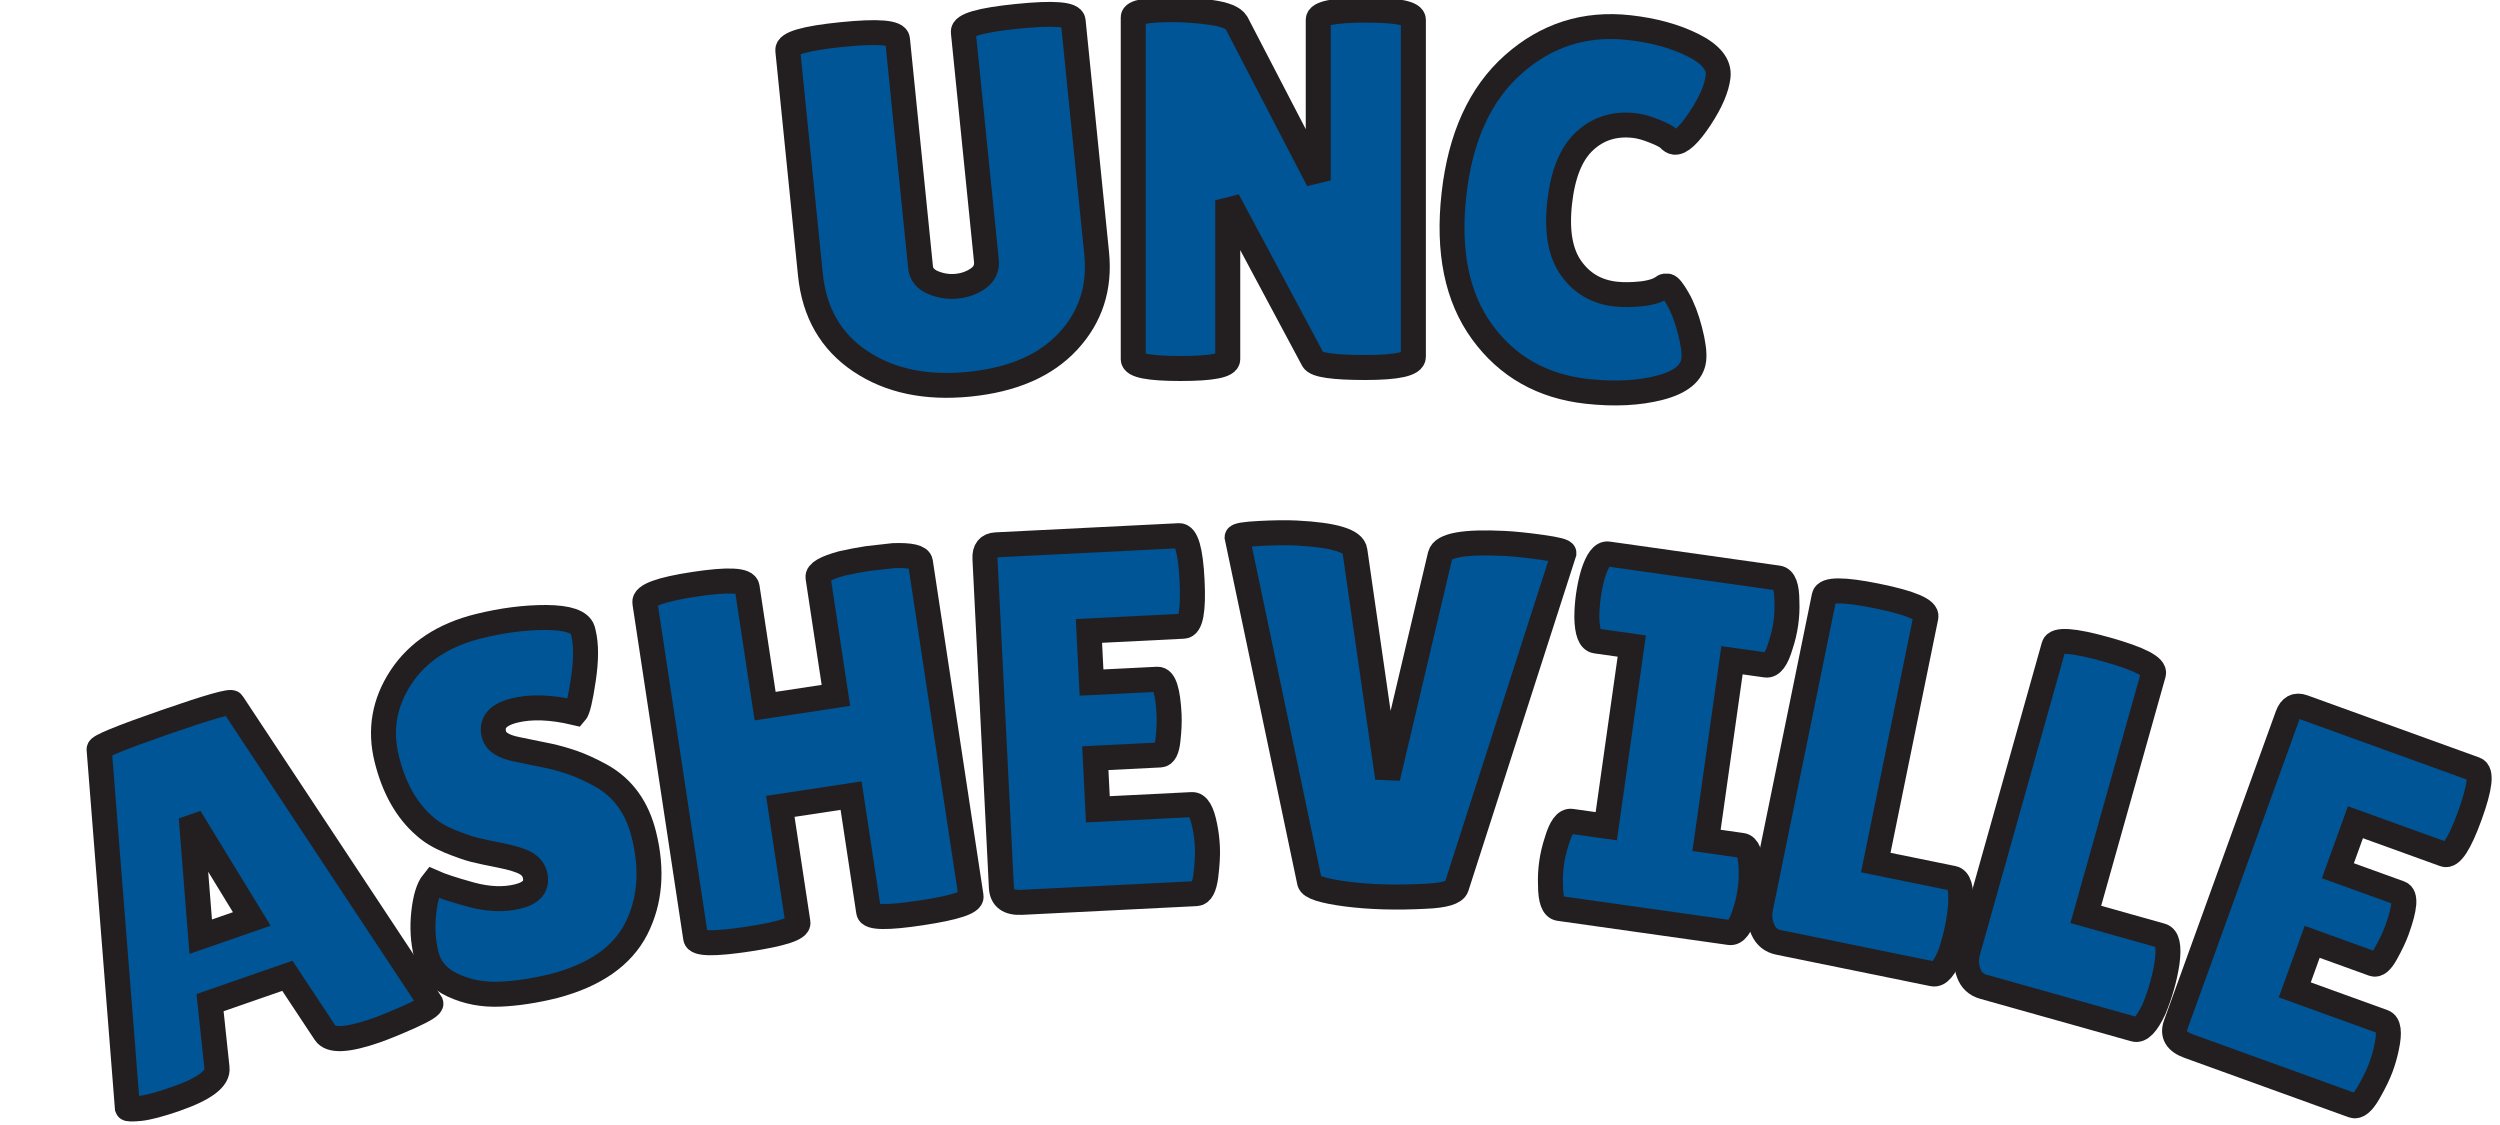 <?xml version="1.0" encoding="UTF-8" standalone="no" ?>
<!DOCTYPE svg PUBLIC "-//W3C//DTD SVG 1.1//EN" "http://www.w3.org/Graphics/SVG/1.1/DTD/svg11.dtd">
<svg xmlns="http://www.w3.org/2000/svg" xmlns:xlink="http://www.w3.org/1999/xlink" version="1.1" width="200" height="90" viewBox="0 0 200 90" xml:space="preserve">
<desc>Created with Fabric.js 5.3.0</desc>
<defs>
</defs>
<g transform="matrix(1 0 0 1 100 45)"  >
<g style=""   >
		<g transform="matrix(0.99 -0.1 0.1 0.99 -24.19 -28.61)"  >
<path style="stroke: rgb(35,31,32); stroke-width: 2; stroke-dasharray: none; stroke-linecap: butt; stroke-dashoffset: 0; stroke-linejoin: miter; stroke-miterlimit: 4; fill: rgb(0,85,150); fill-rule: nonzero; opacity: 1;"  paint-order="stroke"  transform=" translate(-12.77, 14.11)" d="M 15.42 -9.33 L 15.42 -27.82 Q 15.42 -28.63 19.86 -28.63 Q 24.3 -28.63 24.3 -27.82 L 24.3 -27.82 L 24.3 -9.04 Q 24.3 -4.87 21.31 -2.23 Q 18.33 0.41 13.07 0.41 Q 7.81 0.41 4.52 -2.31 Q 1.23 -5.03 1.23 -9.65 L 1.23 -9.65 L 1.23 -27.77 Q 1.23 -28.59 5.67 -28.59 Q 10.1 -28.59 10.1 -27.77 L 10.1 -27.77 L 10.1 -9.33 Q 10.1 -8.51 10.96 -8.02 L 10.96 -8.02 Q 11.86 -7.53 12.84 -7.53 Q 13.83 -7.53 14.62 -7.98 Q 15.42 -8.43 15.42 -9.33 L 15.42 -9.33 Z" stroke-linecap="round" />
</g>
		<g transform="matrix(1 0 0 1 1.86 -29.88)"  >
<path style="stroke: rgb(35,31,32); stroke-width: 2; stroke-dasharray: none; stroke-linecap: butt; stroke-dashoffset: 0; stroke-linejoin: miter; stroke-miterlimit: 4; fill: rgb(0,85,150); fill-rule: nonzero; opacity: 1;"  paint-order="stroke"  transform=" translate(-13.25, 14.32)" d="M 24.46 -27.86 L 24.46 -0.9 Q 24.46 -0.04 20.62 -0.04 Q 16.77 -0.04 16.44 -0.65 L 16.44 -0.65 L 9.61 -13.42 L 9.61 -0.7 Q 9.61 0.04 5.83 0.04 Q 2.05 0.04 2.05 -0.7 L 2.05 -0.7 L 2.05 -28.06 Q 2.05 -28.67 5.28 -28.67 L 5.28 -28.67 Q 6.54 -28.67 8.24 -28.45 Q 9.94 -28.22 10.31 -27.61 L 10.31 -27.61 L 16.85 -15.01 L 16.85 -27.86 Q 16.85 -28.63 20.66 -28.63 Q 24.46 -28.63 24.46 -27.86 L 24.46 -27.86 Z" stroke-linecap="round" />
</g>
		<g transform="matrix(0.99 0.11 -0.11 0.99 26.54 -28.47)"  >
<path style="stroke: rgb(35,31,32); stroke-width: 2; stroke-dasharray: none; stroke-linecap: butt; stroke-dashoffset: 0; stroke-linejoin: miter; stroke-miterlimit: 4; fill: rgb(0,85,150); fill-rule: nonzero; opacity: 1;"  paint-order="stroke"  transform=" translate(-11.54, 14.29)" d="M 13.74 -29 Q 16.73 -29 19 -28.16 Q 21.27 -27.32 21.27 -25.89 Q 21.27 -24.46 20.19 -22.35 Q 19.1 -20.25 18.37 -20.25 L 18.37 -20.25 Q 18.16 -20.25 17.9 -20.47 Q 17.63 -20.7 16.67 -20.96 Q 15.71 -21.23 15.01 -21.23 L 15.01 -21.23 Q 12.64 -21.23 11.19 -19.55 Q 9.74 -17.88 9.74 -14.42 Q 9.74 -10.96 11.23 -9.29 Q 12.72 -7.61 15.01 -7.61 L 15.01 -7.61 Q 15.95 -7.61 17.12 -7.87 Q 18.28 -8.14 18.78 -8.63 L 18.78 -8.63 Q 18.86 -8.71 19.1 -8.71 Q 19.35 -8.71 20.02 -7.79 Q 20.7 -6.87 21.27 -5.38 Q 21.84 -3.89 21.84 -3.07 L 21.84 -3.07 Q 21.84 -1.47 19.39 -0.53 Q 16.93 0.41 13.58 0.41 L 13.58 0.41 Q 8.18 0.41 4.7 -3.4 Q 1.23 -7.2 1.23 -14.13 Q 1.23 -21.07 4.81 -25.03 Q 8.39 -29 13.74 -29 L 13.74 -29 Z" stroke-linecap="round" />
</g>
		<g transform="matrix(0.95 -0.33 0.33 0.95 -82.19 26.43)"  >
<path style="stroke: rgb(35,31,32); stroke-width: 2; stroke-dasharray: none; stroke-linecap: butt; stroke-dashoffset: 0; stroke-linejoin: miter; stroke-miterlimit: 4; fill: rgb(0,85,150); fill-rule: nonzero; opacity: 1;"  paint-order="stroke"  transform=" translate(-13.38, 14.26)" d="M 21.27 0.08 L 21.27 0.08 Q 17.71 0.08 17.43 -1.06 L 17.43 -1.06 L 16.08 -6.34 L 9.57 -6.34 L 8.39 -1.27 Q 8.14 0 4.46 0 L 4.46 0 Q 2.5 0 1.55 -0.22 Q 0.61 -0.45 0.61 -0.57 L 0.61 -0.57 L 7.85 -28.27 Q 7.85 -28.59 13.46 -28.59 Q 19.06 -28.59 19.06 -28.27 L 19.06 -28.27 L 26.14 -0.53 Q 26.14 -0.25 24.26 -0.08 Q 22.37 0.08 21.27 0.08 Z M 12.8 -20 L 10.59 -11.54 L 14.89 -11.54 L 13.05 -20 L 12.8 -20 Z" stroke-linecap="round" />
</g>
		<g transform="matrix(0.97 -0.24 0.24 0.97 -58.93 19.55)"  >
<path style="stroke: rgb(35,31,32); stroke-width: 2; stroke-dasharray: none; stroke-linecap: butt; stroke-dashoffset: 0; stroke-linejoin: miter; stroke-miterlimit: 4; fill: rgb(0,85,150); fill-rule: nonzero; opacity: 1;"  paint-order="stroke"  transform=" translate(-10.8, 14.29)" d="M 3.11 -9.98 L 3.11 -9.98 Q 3.89 -9.37 5.79 -8.3 Q 7.69 -7.24 9.43 -7.24 Q 11.17 -7.24 11.17 -8.59 L 11.17 -8.59 Q 11.17 -9.2 10.68 -9.67 Q 10.19 -10.14 8.88 -10.76 Q 7.57 -11.37 6.91 -11.72 Q 6.26 -12.07 5.17 -12.86 Q 4.09 -13.66 3.52 -14.52 L 3.52 -14.52 Q 1.88 -16.85 1.88 -20.45 Q 1.88 -24.05 4.56 -26.53 Q 7.24 -29 11.58 -29 L 11.58 -29 Q 14.52 -29 17.02 -28.37 Q 19.51 -27.73 19.59 -26.71 L 19.59 -26.71 Q 19.59 -26.59 19.59 -26.47 L 19.59 -26.47 Q 19.59 -25.03 18.69 -22.85 Q 17.79 -20.66 17.43 -20.41 L 17.43 -20.41 Q 14.81 -21.76 12.74 -21.76 Q 10.68 -21.76 10.68 -20.29 L 10.68 -20.29 Q 10.68 -19.39 12.19 -18.69 L 12.19 -18.69 Q 12.52 -18.53 13.13 -18.24 Q 13.74 -17.96 14.54 -17.57 Q 15.34 -17.18 16.26 -16.59 Q 17.18 -15.99 18.24 -15.01 L 18.24 -15.01 Q 20.41 -12.97 20.41 -9.61 L 20.41 -9.61 Q 20.41 -5.24 18 -2.45 Q 15.58 0.33 10.55 0.41 L 10.55 0.41 Q 8.1 0.41 6.12 0 Q 4.13 -0.41 2.66 -1.6 Q 1.19 -2.78 1.19 -4.46 Q 1.19 -6.14 1.8 -7.79 Q 2.41 -9.45 3.11 -9.98 Z" stroke-linecap="round" />
</g>
		<g transform="matrix(0.99 -0.15 0.15 0.99 -35.37 14.88)"  >
<path style="stroke: rgb(35,31,32); stroke-width: 2; stroke-dasharray: none; stroke-linecap: butt; stroke-dashoffset: 0; stroke-linejoin: miter; stroke-miterlimit: 4; fill: rgb(0,85,150); fill-rule: nonzero; opacity: 1;"  paint-order="stroke"  transform=" translate(-13.18, 14.34)" d="M 24.3 -27.73 L 24.3 -0.7 Q 24.3 0 20.17 0 Q 16.03 0 16.03 -0.7 L 16.03 -0.7 L 16.03 -10.1 L 10.31 -10.1 L 10.31 -0.7 Q 10.31 0 6.18 0 Q 2.05 0 2.05 -0.7 L 2.05 -0.7 L 2.05 -27.82 Q 2.05 -28.67 6.18 -28.67 Q 10.31 -28.67 10.31 -27.82 L 10.31 -27.82 L 10.31 -18.2 L 16.03 -18.2 L 16.03 -27.73 Q 16.03 -28.31 18.08 -28.55 L 18.08 -28.55 Q 19.14 -28.63 20.17 -28.63 L 20.17 -28.63 L 22.25 -28.55 Q 24.3 -28.31 24.3 -27.73 L 24.3 -27.73 Z" stroke-linecap="round" />
</g>
		<g transform="matrix(1 -0.05 0.05 1 -12.24 12.54)"  >
<path style="stroke: rgb(35,31,32); stroke-width: 2; stroke-dasharray: none; stroke-linecap: butt; stroke-dashoffset: 0; stroke-linejoin: miter; stroke-miterlimit: 4; fill: rgb(0,85,150); fill-rule: nonzero; opacity: 1;"  paint-order="stroke"  transform=" translate(-10.35, 14.31)" d="M 10.06 -17.26 L 15.34 -17.26 Q 16.12 -17.26 16.12 -14.4 L 16.12 -14.4 Q 16.12 -13.54 15.93 -12.37 Q 15.75 -11.21 15.26 -11.21 L 15.26 -11.21 L 10.06 -11.21 L 10.06 -7.12 L 17.59 -7.12 Q 18.28 -7.12 18.53 -5.32 L 18.53 -5.32 Q 18.65 -4.54 18.65 -3.66 Q 18.65 -2.78 18.41 -1.39 Q 18.16 0 17.59 0 L 17.59 0 L 3.6 0 Q 2.05 0 2.05 -1.27 L 2.05 -1.27 L 2.05 -27.57 Q 2.05 -28.63 2.99 -28.63 L 2.99 -28.63 L 17.63 -28.63 Q 18.49 -28.63 18.49 -25.01 Q 18.49 -21.39 17.63 -21.39 L 17.63 -21.39 L 10.06 -21.39 L 10.06 -17.26 Z" stroke-linecap="round" />
</g>
		<g transform="matrix(1 0.05 -0.05 1 11.35 12.44)"  >
<path style="stroke: rgb(35,31,32); stroke-width: 2; stroke-dasharray: none; stroke-linecap: butt; stroke-dashoffset: 0; stroke-linejoin: miter; stroke-miterlimit: 4; fill: rgb(0,85,150); fill-rule: nonzero; opacity: 1;"  paint-order="stroke"  transform=" translate(-13.52, 14.29)" d="M 7.61 -0.86 L 0.45 -28.1 Q 0.45 -28.31 2.23 -28.49 Q 4.01 -28.67 5.15 -28.67 L 5.15 -28.67 Q 9.69 -28.67 9.9 -27.49 L 9.9 -27.49 L 13.42 -9.49 L 16.73 -27.49 Q 16.98 -28.67 21.8 -28.67 L 21.8 -28.67 Q 22.99 -28.67 24.79 -28.51 Q 26.59 -28.35 26.59 -28.14 L 26.59 -28.14 L 19.35 -1.06 Q 19.18 -0.41 16.93 -0.2 L 16.93 -0.2 Q 13.46 0.16 10.61 -0.06 Q 7.77 -0.29 7.61 -0.86 L 7.61 -0.86 Z" stroke-linecap="round" />
</g>
		<g transform="matrix(0.99 0.14 -0.14 0.99 33.54 14.47)"  >
<path style="stroke: rgb(35,31,32); stroke-width: 2; stroke-dasharray: none; stroke-linecap: butt; stroke-dashoffset: 0; stroke-linejoin: miter; stroke-miterlimit: 4; fill: rgb(0,85,150); fill-rule: nonzero; opacity: 1;"  paint-order="stroke"  transform=" translate(-8.8, 14.31)" d="M 1.92 -7.04 L 4.74 -7.04 L 4.74 -21.6 L 1.84 -21.6 Q 1.15 -21.6 0.86 -23.36 L 0.86 -23.36 Q 0.74 -24.22 0.74 -25.12 Q 0.74 -26.02 0.86 -26.87 L 0.86 -26.87 Q 1.15 -28.63 1.84 -28.63 L 1.84 -28.63 L 15.58 -28.63 Q 16.28 -28.63 16.53 -26.87 L 16.53 -26.87 Q 16.69 -26.02 16.69 -25.12 Q 16.69 -24.22 16.53 -23.36 L 16.53 -23.36 Q 16.28 -21.6 15.58 -21.6 L 15.58 -21.6 L 12.84 -21.6 L 12.84 -7.04 L 15.71 -7.04 Q 16.4 -7.04 16.69 -5.28 L 16.69 -5.28 Q 16.85 -4.42 16.85 -3.52 Q 16.85 -2.62 16.69 -1.76 L 16.69 -1.76 Q 16.4 0 15.71 0 L 15.71 0 L 1.92 0 Q 1.23 0 0.98 -1.76 L 0.98 -1.76 Q 0.82 -2.62 0.82 -3.52 Q 0.82 -4.42 0.98 -5.28 L 0.98 -5.28 Q 1.23 -7.04 1.92 -7.04 L 1.92 -7.04 Z" stroke-linecap="round" />
</g>
		<g transform="matrix(0.98 0.2 -0.2 0.98 50.95 17.5)"  >
<path style="stroke: rgb(35,31,32); stroke-width: 2; stroke-dasharray: none; stroke-linecap: butt; stroke-dashoffset: 0; stroke-linejoin: miter; stroke-miterlimit: 4; fill: rgb(0,85,150); fill-rule: nonzero; opacity: 1;"  paint-order="stroke"  transform=" translate(-9.51, 14.36)" d="M 1.64 -2.41 L 1.64 -2.41 L 1.64 -27.86 Q 1.64 -28.72 5.79 -28.72 Q 9.94 -28.72 9.94 -27.86 L 9.94 -27.86 L 9.94 -7.81 L 16.24 -7.81 Q 16.98 -7.81 17.26 -5.89 L 17.26 -5.89 Q 17.38 -4.95 17.38 -3.97 Q 17.38 -2.99 17.26 -1.96 L 17.26 -1.96 Q 16.93 0 16.2 0 L 16.2 0 L 3.6 0 Q 2.7 0 2.17 -0.74 Q 1.64 -1.47 1.64 -2.41 Z" stroke-linecap="round" />
</g>
		<g transform="matrix(0.96 0.27 -0.27 0.96 68.22 21.75)"  >
<path style="stroke: rgb(35,31,32); stroke-width: 2; stroke-dasharray: none; stroke-linecap: butt; stroke-dashoffset: 0; stroke-linejoin: miter; stroke-miterlimit: 4; fill: rgb(0,85,150); fill-rule: nonzero; opacity: 1;"  paint-order="stroke"  transform=" translate(-9.51, 14.36)" d="M 1.64 -2.41 L 1.64 -2.41 L 1.64 -27.86 Q 1.64 -28.72 5.79 -28.72 Q 9.94 -28.72 9.94 -27.86 L 9.94 -27.86 L 9.94 -7.81 L 16.24 -7.81 Q 16.98 -7.81 17.26 -5.89 L 17.26 -5.89 Q 17.38 -4.95 17.38 -3.97 Q 17.38 -2.99 17.26 -1.96 L 17.26 -1.96 Q 16.93 0 16.2 0 L 16.2 0 L 3.6 0 Q 2.7 0 2.17 -0.74 Q 1.64 -1.47 1.64 -2.41 Z" stroke-linecap="round" />
</g>
		<g transform="matrix(0.94 0.34 -0.34 0.94 86.3 27.53)"  >
<path style="stroke: rgb(35,31,32); stroke-width: 2; stroke-dasharray: none; stroke-linecap: butt; stroke-dashoffset: 0; stroke-linejoin: miter; stroke-miterlimit: 4; fill: rgb(0,85,150); fill-rule: nonzero; opacity: 1;"  paint-order="stroke"  transform=" translate(-10.35, 14.31)" d="M 10.06 -17.26 L 15.34 -17.26 Q 16.12 -17.26 16.12 -14.4 L 16.12 -14.4 Q 16.12 -13.54 15.93 -12.37 Q 15.75 -11.21 15.26 -11.21 L 15.26 -11.21 L 10.06 -11.21 L 10.06 -7.12 L 17.59 -7.12 Q 18.28 -7.12 18.53 -5.32 L 18.53 -5.32 Q 18.65 -4.54 18.65 -3.66 Q 18.65 -2.78 18.41 -1.39 Q 18.16 0 17.59 0 L 17.59 0 L 3.6 0 Q 2.05 0 2.05 -1.27 L 2.05 -1.27 L 2.05 -27.57 Q 2.05 -28.63 2.99 -28.63 L 2.99 -28.63 L 17.63 -28.63 Q 18.49 -28.63 18.49 -25.01 Q 18.49 -21.39 17.63 -21.39 L 17.63 -21.39 L 10.06 -21.39 L 10.06 -17.26 Z" stroke-linecap="round" />
</g>
</g>
</g>
</svg>